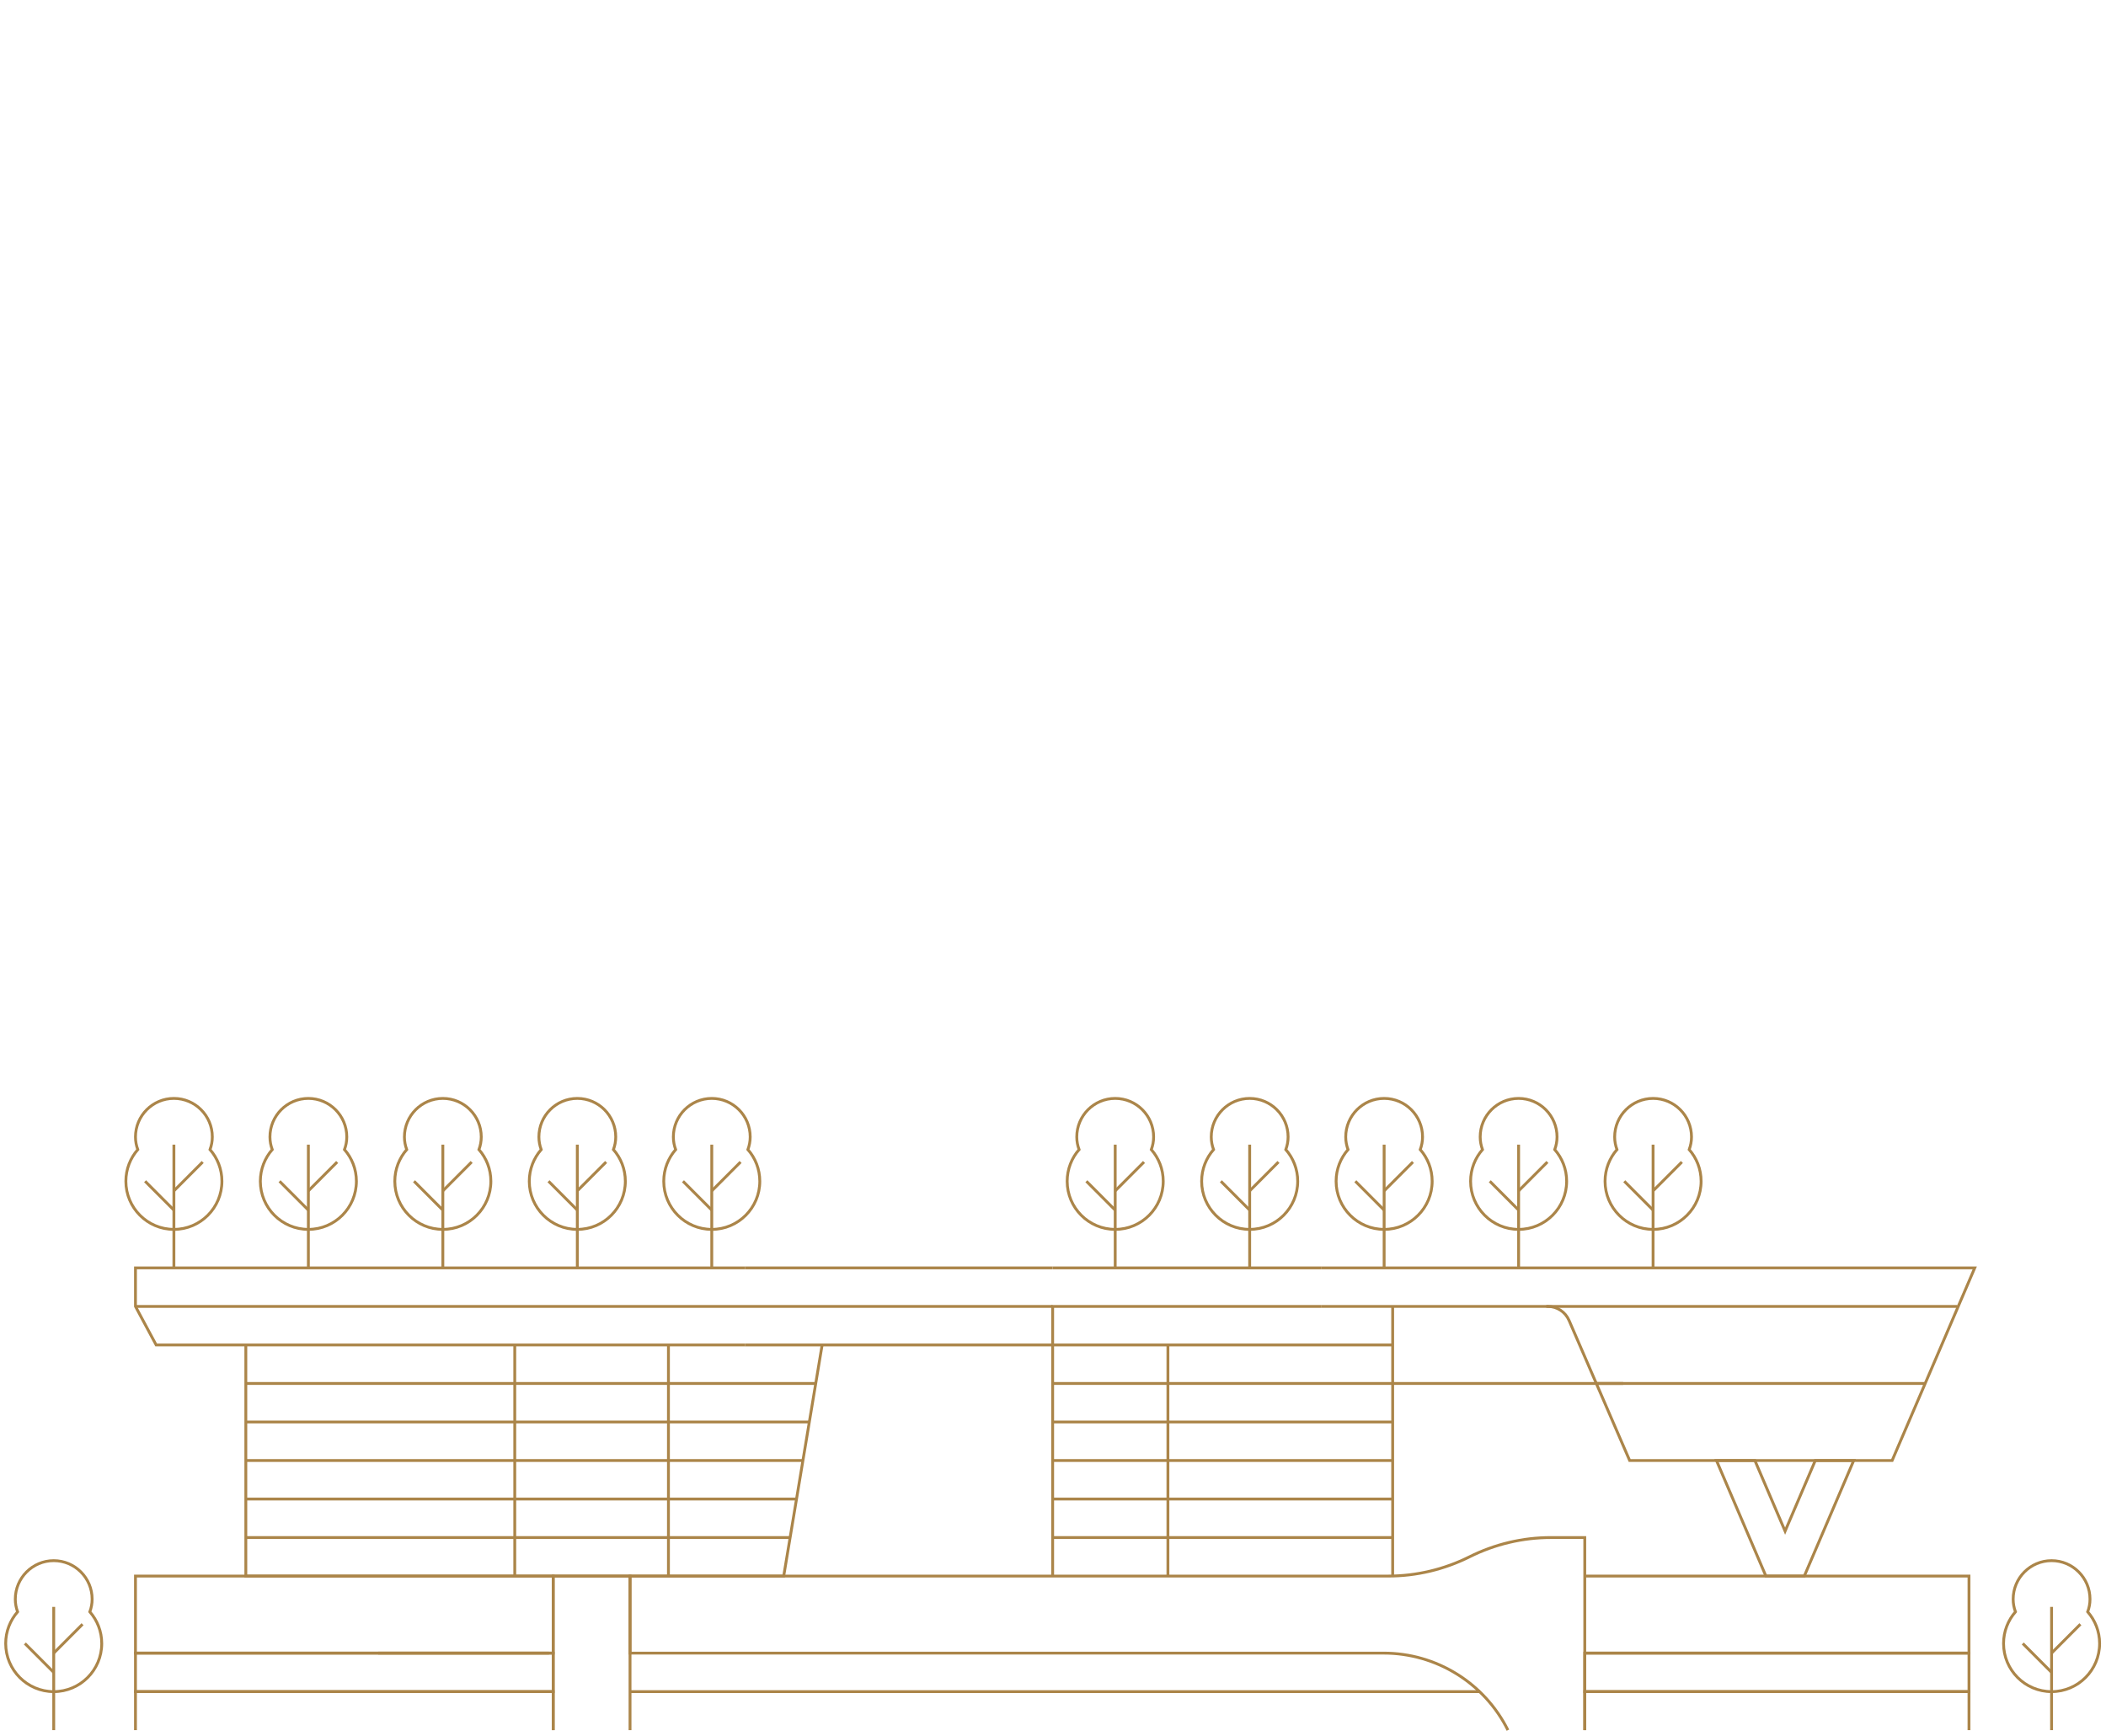 <svg width="370" height="305" viewBox="0 0 370 305" fill="none" xmlns="http://www.w3.org/2000/svg">
<path d="M318.926 256.622L313.621 269.035L308.315 256.622H301.565L310.246 276.926H316.996L325.676 256.622H318.926Z" stroke="#AB8549" stroke-width="0.5" stroke-miterlimit="10"/>
<path d="M338.258 243.085H280.316" stroke="#AB8549" stroke-width="0.5" stroke-miterlimit="10"/>
<path d="M143.319 243.085H43.189" stroke="#AB8549" stroke-width="0.5" stroke-miterlimit="10"/>
<path d="M142.279 249.854H43.189" stroke="#AB8549" stroke-width="0.5" stroke-miterlimit="10"/>
<path d="M130.939 236.317H27.434L23.802 229.549V222.78H130.939" stroke="#AB8549" stroke-width="0.5" stroke-miterlimit="10"/>
<path d="M117.438 236.317V276.927" stroke="#AB8549" stroke-width="0.5" stroke-miterlimit="10"/>
<path d="M90.438 236.317V276.927" stroke="#AB8549" stroke-width="0.5" stroke-miterlimit="10"/>
<path d="M96.446 290.463H66.436" stroke="#AB8549" stroke-width="0.5" stroke-miterlimit="10"/>
<path d="M130.937 236.317H184.937" stroke="#AB8549" stroke-width="0.5" stroke-miterlimit="10"/>
<path d="M130.937 222.78H184.937" stroke="#AB8549" stroke-width="0.5" stroke-miterlimit="10"/>
<path d="M184.938 222.78H232.188" stroke="#AB8549" stroke-width="0.5" stroke-miterlimit="10"/>
<path d="M232.188 229.549H184.938V276.927" stroke="#AB8549" stroke-width="0.5" stroke-miterlimit="10"/>
<path d="M184.938 236.317H244.675" stroke="#AB8549" stroke-width="0.5" stroke-miterlimit="10"/>
<path d="M184.938 243.085H244.675" stroke="#AB8549" stroke-width="0.5" stroke-miterlimit="10"/>
<path d="M184.938 249.854H244.675" stroke="#AB8549" stroke-width="0.5" stroke-miterlimit="10"/>
<path d="M184.938 256.622H244.675" stroke="#AB8549" stroke-width="0.5" stroke-miterlimit="10"/>
<path d="M184.938 263.39H244.675" stroke="#AB8549" stroke-width="0.5" stroke-miterlimit="10"/>
<path d="M184.938 270.159H244.675" stroke="#AB8549" stroke-width="0.5" stroke-miterlimit="10"/>
<path d="M271.663 229.549H343.875" stroke="#AB8549" stroke-width="0.5" stroke-miterlimit="10"/>
<path d="M232.189 222.781H346.939L332.427 256.622H286.311L275.659 231.999C275.011 230.51 273.553 229.549 271.946 229.549H251.426H232.189" stroke="#AB8549" stroke-width="0.5" stroke-miterlimit="10"/>
<path d="M244.676 229.549V276.927" stroke="#AB8549" stroke-width="0.5" stroke-miterlimit="10"/>
<path d="M244.676 243.085H285.176" stroke="#AB8549" stroke-width="0.5" stroke-miterlimit="10"/>
<path d="M141.078 256.622H43.189" stroke="#AB8549" stroke-width="0.5" stroke-miterlimit="10"/>
<path d="M139.957 263.39H43.189" stroke="#AB8549" stroke-width="0.5" stroke-miterlimit="10"/>
<path d="M138.877 270.159H43.189" stroke="#AB8549" stroke-width="0.5" stroke-miterlimit="10"/>
<path d="M43.189 236.317V276.927H137.689L144.439 236.317" stroke="#AB8549" stroke-width="0.5" stroke-miterlimit="10"/>
<path d="M97.188 276.927H23.802V290.463H97.188V276.927Z" stroke="#AB8549" stroke-width="0.5" stroke-miterlimit="10"/>
<path d="M97.188 290.463H23.802V297.232H97.188V290.463Z" stroke="#AB8549" stroke-width="0.5" stroke-miterlimit="10"/>
<path d="M97.188 303.999V297.231H23.802V303.999" stroke="#AB8549" stroke-width="0.5" stroke-miterlimit="10"/>
<path d="M345.928 290.463H278.428V297.231H345.928V290.463Z" stroke="#AB8549" stroke-width="0.5" stroke-miterlimit="10"/>
<path d="M345.928 303.999V297.231H278.428V303.999" stroke="#AB8549" stroke-width="0.5" stroke-miterlimit="10"/>
<path d="M110.689 304V276.927H97.189V304" stroke="#AB8549" stroke-width="0.5" stroke-miterlimit="10"/>
<path d="M184.939 229.549H23.802" stroke="#AB8549" stroke-width="0.5" stroke-miterlimit="10"/>
<path d="M205.19 236.317V276.927" stroke="#AB8549" stroke-width="0.5" stroke-miterlimit="10"/>
<path d="M278.427 304V270.159H272.473C267.505 270.159 262.618 271.323 258.177 273.543C253.735 275.763 248.848 276.927 243.88 276.927H110.689V290.464H243.084C252.331 290.464 260.796 295.702 264.927 304" stroke="#AB8549" stroke-width="0.5" stroke-miterlimit="10"/>
<path d="M278.428 276.927H345.928V290.463H278.428" stroke="#AB8549" stroke-width="0.5" stroke-miterlimit="10"/>
<path d="M260.04 297.231H110.689" stroke="#AB8549" stroke-width="0.5" stroke-miterlimit="10"/>
<path d="M15.783 283.208C16.039 282.517 16.188 281.773 16.188 280.988C16.188 277.252 13.164 274.219 9.438 274.219C5.712 274.219 2.688 277.252 2.688 280.988C2.688 281.773 2.836 282.517 3.092 283.208C1.796 284.697 1 286.633 1 288.771C1 293.441 4.78 297.232 9.438 297.232C14.095 297.232 17.875 293.441 17.875 288.771C17.875 286.633 17.079 284.697 15.783 283.208Z" stroke="#AB8549" stroke-width="0.5" stroke-miterlimit="10"/>
<path d="M9.439 282.341V303.999" stroke="#AB8549" stroke-width="0.5" stroke-miterlimit="10"/>
<path d="M14.502 285.387L9.439 290.463" stroke="#AB8549" stroke-width="0.5" stroke-miterlimit="10"/>
<path d="M4.374 288.771L9.437 293.847" stroke="#AB8549" stroke-width="0.5" stroke-miterlimit="10"/>
<path d="M36.897 201.988C37.153 201.298 37.302 200.553 37.302 199.768C37.302 196.032 34.278 193 30.552 193C26.826 193 23.802 196.032 23.802 199.768C23.802 200.553 23.95 201.298 24.206 201.988C22.91 203.477 22.114 205.413 22.114 207.552C22.114 212.222 25.894 216.012 30.552 216.012C35.209 216.012 38.989 212.222 38.989 207.552C38.989 205.413 38.193 203.477 36.897 201.988Z" stroke="#AB8549" stroke-width="0.5" stroke-miterlimit="10"/>
<path d="M30.551 201.122V222.78" stroke="#AB8549" stroke-width="0.5" stroke-miterlimit="10"/>
<path d="M35.614 204.167L30.551 209.243" stroke="#AB8549" stroke-width="0.5" stroke-miterlimit="10"/>
<path d="M25.49 207.551L30.553 212.627" stroke="#AB8549" stroke-width="0.5" stroke-miterlimit="10"/>
<path d="M60.521 201.988C60.778 201.298 60.926 200.553 60.926 199.768C60.926 196.032 57.902 193 54.176 193C50.45 193 47.426 196.032 47.426 199.768C47.426 200.553 47.575 201.298 47.831 201.988C46.535 203.477 45.739 205.413 45.739 207.552C45.739 212.222 49.519 216.012 54.176 216.012C58.834 216.012 62.614 212.222 62.614 207.552C62.614 205.413 61.817 203.477 60.521 201.988Z" stroke="#AB8549" stroke-width="0.5" stroke-miterlimit="10"/>
<path d="M54.176 201.122V222.78" stroke="#AB8549" stroke-width="0.5" stroke-miterlimit="10"/>
<path d="M59.238 204.167L54.176 209.243" stroke="#AB8549" stroke-width="0.5" stroke-miterlimit="10"/>
<path d="M49.113 207.552L54.176 212.628" stroke="#AB8549" stroke-width="0.5" stroke-miterlimit="10"/>
<path d="M84.146 201.988C84.403 201.298 84.551 200.553 84.551 199.768C84.551 196.032 81.527 193 77.801 193C74.075 193 71.051 196.032 71.051 199.768C71.051 200.553 71.2 201.298 71.456 201.988C70.16 203.477 69.364 205.413 69.364 207.552C69.364 212.222 73.144 216.012 77.801 216.012C82.459 216.012 86.239 212.222 86.239 207.552C86.239 205.413 85.442 203.477 84.146 201.988Z" stroke="#AB8549" stroke-width="0.5" stroke-miterlimit="10"/>
<path d="M77.803 201.122V222.78" stroke="#AB8549" stroke-width="0.5" stroke-miterlimit="10"/>
<path d="M82.865 204.167L77.803 209.243" stroke="#AB8549" stroke-width="0.5" stroke-miterlimit="10"/>
<path d="M72.738 207.551L77.8 212.627" stroke="#AB8549" stroke-width="0.5" stroke-miterlimit="10"/>
<path d="M107.773 201.988C108.029 201.298 108.178 200.553 108.178 199.768C108.178 196.032 105.154 193 101.428 193C97.702 193 94.678 196.032 94.678 199.768C94.678 200.553 94.826 201.298 95.083 201.988C93.787 203.477 92.99 205.413 92.99 207.552C92.99 212.222 96.77 216.012 101.428 216.012C106.085 216.012 109.865 212.222 109.865 207.552C109.865 205.413 109.069 203.477 107.773 201.988Z" stroke="#AB8549" stroke-width="0.5" stroke-miterlimit="10"/>
<path d="M101.427 201.122V222.78" stroke="#AB8549" stroke-width="0.5" stroke-miterlimit="10"/>
<path d="M106.49 204.167L101.427 209.243" stroke="#AB8549" stroke-width="0.5" stroke-miterlimit="10"/>
<path d="M96.367 207.551L101.429 212.627" stroke="#AB8549" stroke-width="0.5" stroke-miterlimit="10"/>
<path d="M131.396 201.988C131.652 201.298 131.801 200.553 131.801 199.768C131.801 196.032 128.777 193 125.051 193C121.325 193 118.301 196.032 118.301 199.768C118.301 200.553 118.449 201.298 118.706 201.988C117.41 203.477 116.613 205.413 116.613 207.552C116.613 212.222 120.393 216.012 125.051 216.012C129.708 216.012 133.488 212.222 133.488 207.552C133.488 205.413 132.692 203.477 131.396 201.988Z" stroke="#AB8549" stroke-width="0.5" stroke-miterlimit="10"/>
<path d="M125.05 201.122V222.78" stroke="#AB8549" stroke-width="0.5" stroke-miterlimit="10"/>
<path d="M130.113 204.167L125.05 209.243" stroke="#AB8549" stroke-width="0.5" stroke-miterlimit="10"/>
<path d="M119.989 207.551L125.052 212.627" stroke="#AB8549" stroke-width="0.5" stroke-miterlimit="10"/>
<path d="M202.272 201.988C202.529 201.298 202.677 200.553 202.677 199.768C202.677 196.032 199.653 193 195.927 193C192.201 193 189.177 196.032 189.177 199.768C189.177 200.553 189.325 201.298 189.582 201.988C188.286 203.477 187.49 205.413 187.49 207.552C187.49 212.222 191.27 216.012 195.927 216.012C200.585 216.012 204.365 212.222 204.365 207.552C204.365 205.413 203.568 203.477 202.272 201.988Z" stroke="#AB8549" stroke-width="0.5" stroke-miterlimit="10"/>
<path d="M195.928 201.122V222.78" stroke="#AB8549" stroke-width="0.5" stroke-miterlimit="10"/>
<path d="M200.991 204.167L195.928 209.243" stroke="#AB8549" stroke-width="0.5" stroke-miterlimit="10"/>
<path d="M190.864 207.551L195.926 212.627" stroke="#AB8549" stroke-width="0.5" stroke-miterlimit="10"/>
<path d="M225.899 201.988C226.155 201.298 226.304 200.553 226.304 199.768C226.304 196.032 223.28 193 219.554 193C215.828 193 212.804 196.032 212.804 199.768C212.804 200.553 212.952 201.298 213.209 201.988C211.913 203.477 211.116 205.413 211.116 207.552C211.116 212.222 214.896 216.012 219.554 216.012C224.211 216.012 227.991 212.222 227.991 207.552C227.991 205.413 227.195 203.477 225.899 201.988Z" stroke="#AB8549" stroke-width="0.5" stroke-miterlimit="10"/>
<path d="M219.553 201.122V222.78" stroke="#AB8549" stroke-width="0.5" stroke-miterlimit="10"/>
<path d="M224.616 204.167L219.553 209.243" stroke="#AB8549" stroke-width="0.5" stroke-miterlimit="10"/>
<path d="M214.491 207.551L219.553 212.627" stroke="#AB8549" stroke-width="0.5" stroke-miterlimit="10"/>
<path d="M249.522 201.988C249.778 201.298 249.927 200.553 249.927 199.768C249.927 196.032 246.903 193 243.177 193C239.451 193 236.427 196.032 236.427 199.768C236.427 200.553 236.575 201.298 236.832 201.988C235.535 203.477 234.739 205.413 234.739 207.552C234.739 212.222 238.519 216.012 243.177 216.012C247.834 216.012 251.614 212.222 251.614 207.552C251.614 205.413 250.818 203.477 249.522 201.988Z" stroke="#AB8549" stroke-width="0.5" stroke-miterlimit="10"/>
<path d="M243.176 201.122V222.78" stroke="#AB8549" stroke-width="0.5" stroke-miterlimit="10"/>
<path d="M248.239 204.167L243.176 209.243" stroke="#AB8549" stroke-width="0.5" stroke-miterlimit="10"/>
<path d="M238.115 207.551L243.178 212.627" stroke="#AB8549" stroke-width="0.5" stroke-miterlimit="10"/>
<path d="M273.148 201.988C273.405 201.298 273.553 200.553 273.553 199.768C273.553 196.032 270.529 193 266.803 193C263.077 193 260.053 196.032 260.053 199.768C260.053 200.553 260.202 201.298 260.458 201.988C259.162 203.477 258.366 205.413 258.366 207.552C258.366 212.222 262.146 216.012 266.803 216.012C271.461 216.012 275.241 212.222 275.241 207.552C275.241 205.413 274.444 203.477 273.148 201.988Z" stroke="#AB8549" stroke-width="0.5" stroke-miterlimit="10"/>
<path d="M266.803 201.122V222.78" stroke="#AB8549" stroke-width="0.5" stroke-miterlimit="10"/>
<path d="M271.865 204.167L266.803 209.243" stroke="#AB8549" stroke-width="0.5" stroke-miterlimit="10"/>
<path d="M261.742 207.551L266.805 212.627" stroke="#AB8549" stroke-width="0.5" stroke-miterlimit="10"/>
<path d="M296.773 201.988C297.029 201.298 297.178 200.553 297.178 199.768C297.178 196.032 294.154 193 290.428 193C286.702 193 283.678 196.032 283.678 199.768C283.678 200.553 283.826 201.298 284.083 201.988C282.787 203.477 281.99 205.413 281.99 207.552C281.99 212.222 285.77 216.012 290.428 216.012C295.085 216.012 298.865 212.222 298.865 207.552C298.865 205.413 298.069 203.477 296.773 201.988Z" stroke="#AB8549" stroke-width="0.5" stroke-miterlimit="10"/>
<path d="M290.427 201.122V222.78" stroke="#AB8549" stroke-width="0.5" stroke-miterlimit="10"/>
<path d="M295.49 204.167L290.427 209.243" stroke="#AB8549" stroke-width="0.5" stroke-miterlimit="10"/>
<path d="M285.365 207.551L290.427 212.627" stroke="#AB8549" stroke-width="0.5" stroke-miterlimit="10"/>
<path d="M366.783 283.208C367.04 282.517 367.188 281.773 367.188 280.988C367.188 277.252 364.164 274.219 360.438 274.219C356.712 274.219 353.688 277.252 353.688 280.988C353.688 281.773 353.837 282.517 354.093 283.208C352.797 284.697 352.001 286.633 352.001 288.771C352.001 293.441 355.781 297.232 360.438 297.232C365.096 297.232 368.876 293.441 368.876 288.771C368.876 286.633 368.079 284.697 366.783 283.208Z" stroke="#AB8549" stroke-width="0.5" stroke-miterlimit="10"/>
<path d="M360.438 282.341V303.999" stroke="#AB8549" stroke-width="0.5" stroke-miterlimit="10"/>
<path d="M365.5 285.387L360.438 290.463" stroke="#AB8549" stroke-width="0.5" stroke-miterlimit="10"/>
<path d="M355.375 288.771L360.438 293.847" stroke="#AB8549" stroke-width="0.5" stroke-miterlimit="10"/>
</svg>
